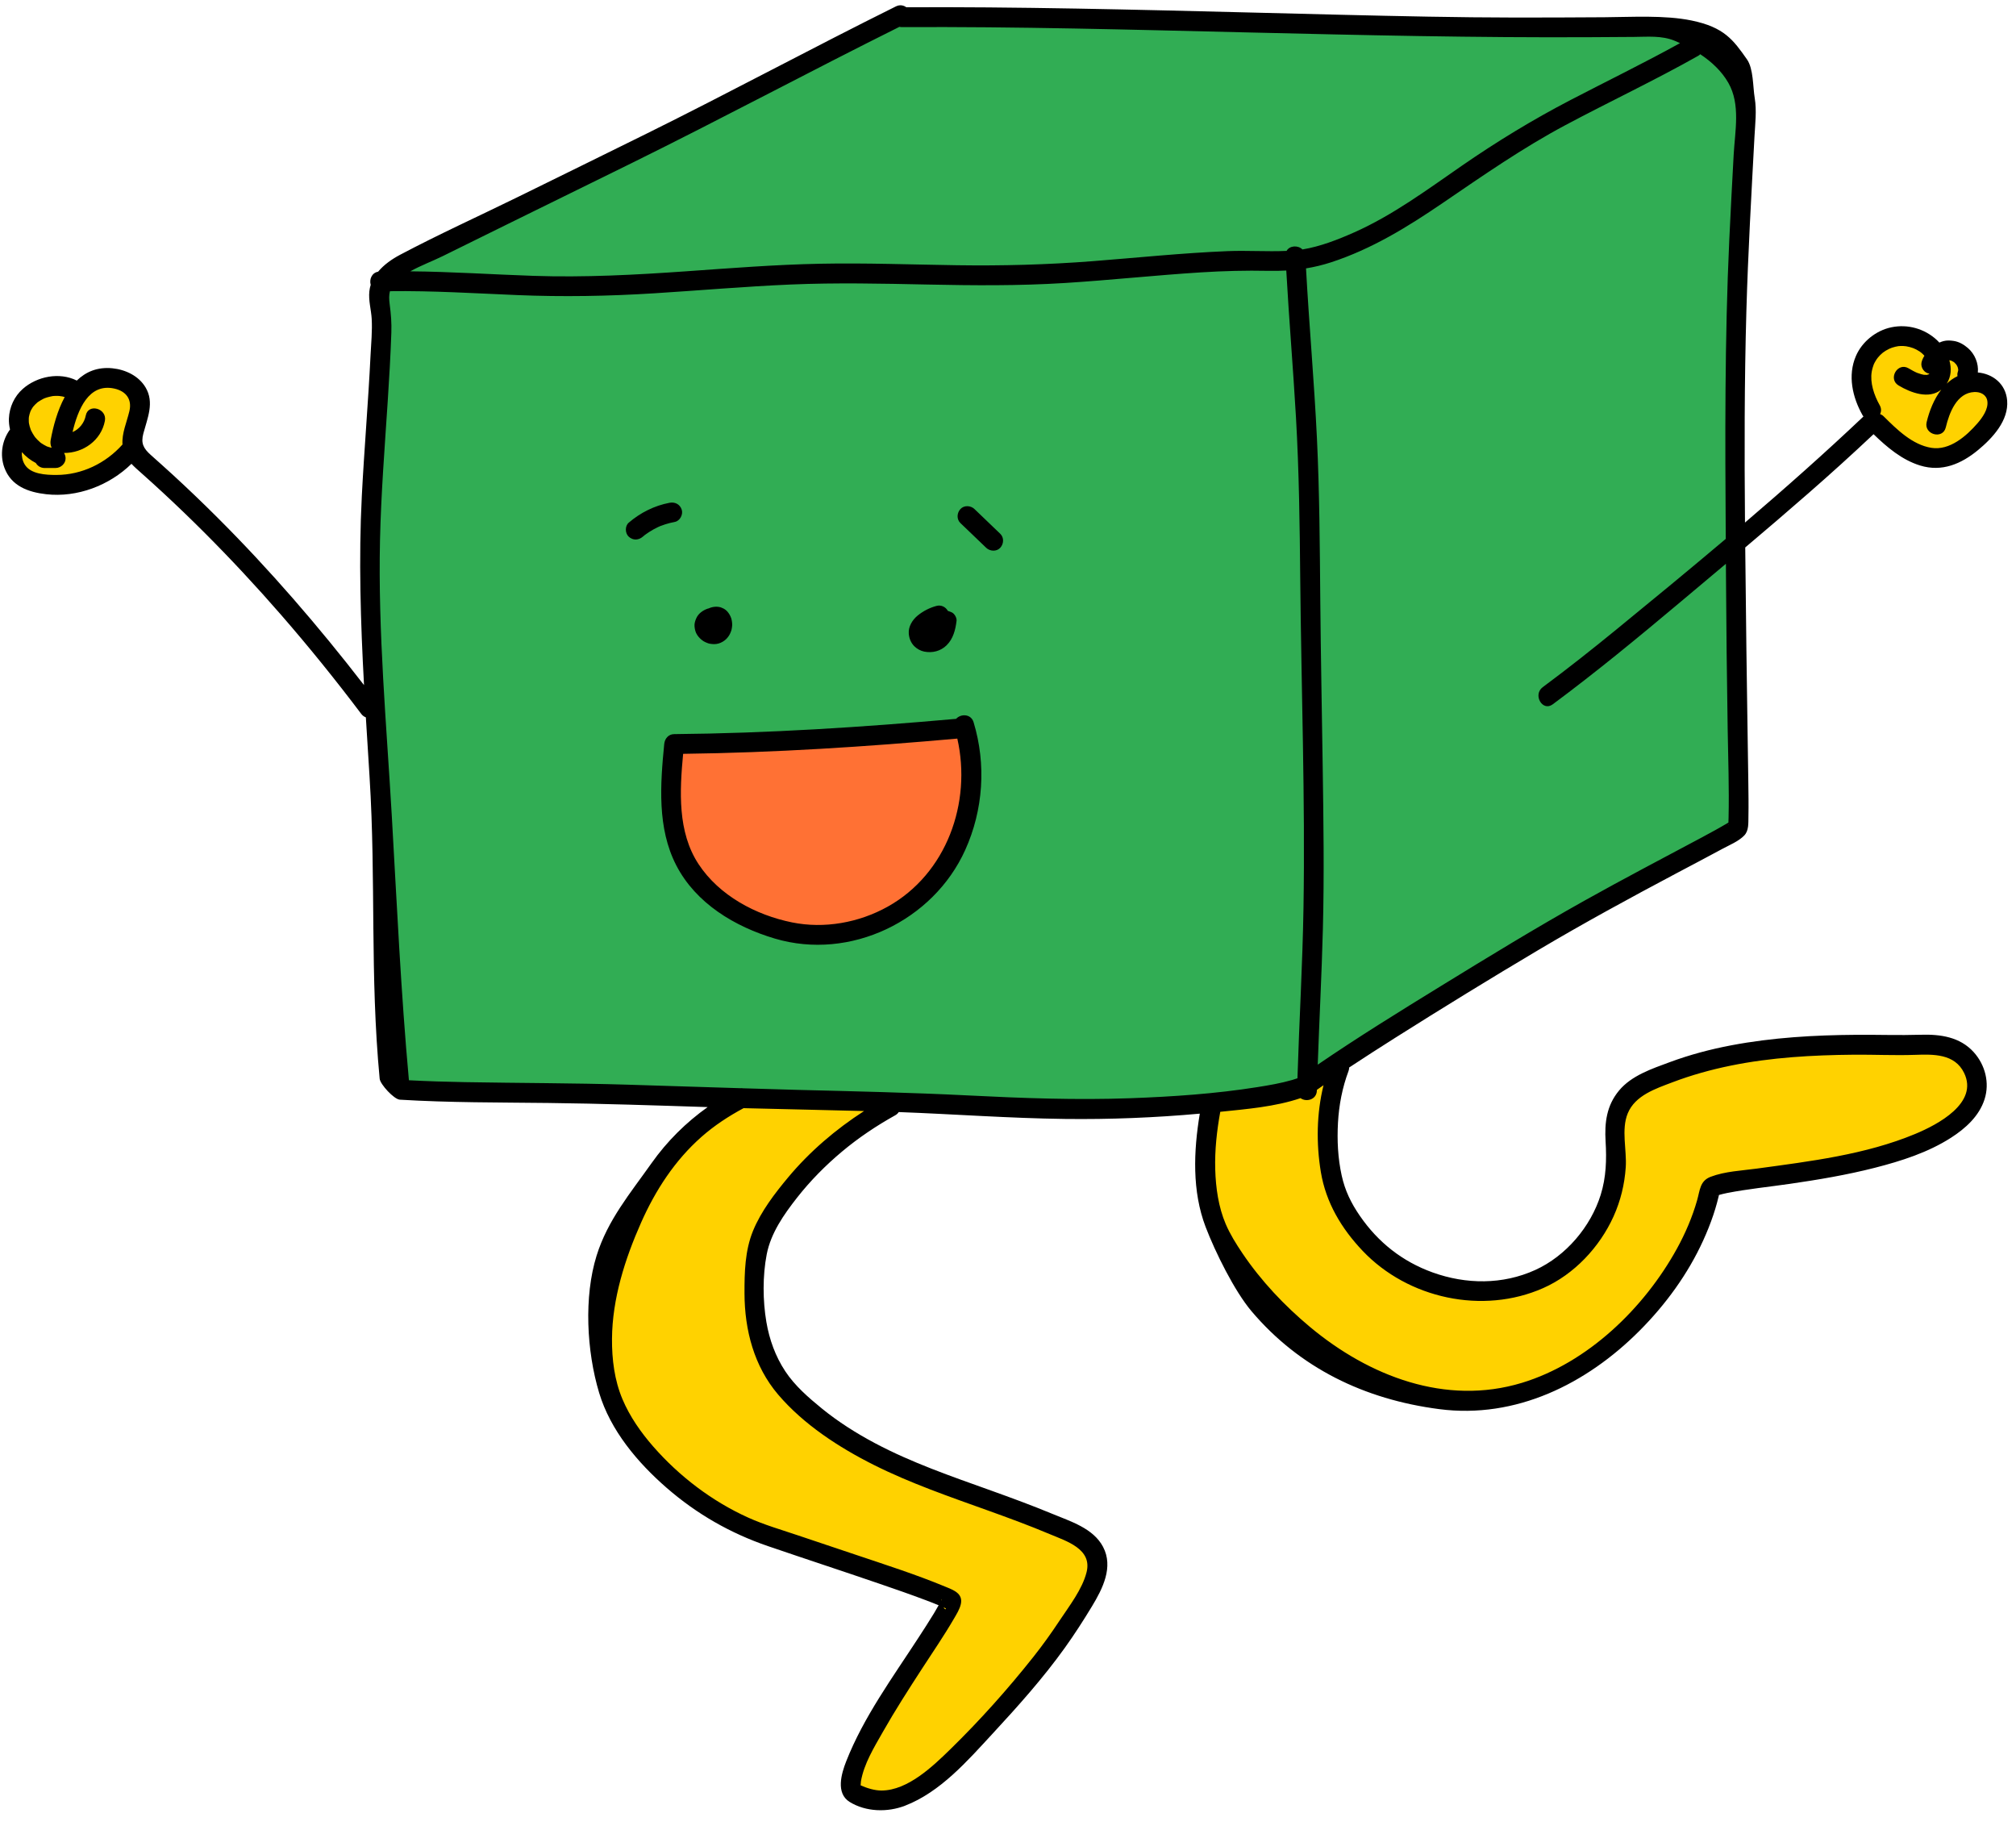 <?xml version="1.0" encoding="UTF-8" standalone="no"?><svg xmlns="http://www.w3.org/2000/svg" xmlns:xlink="http://www.w3.org/1999/xlink" fill="#000000" height="276.5" preserveAspectRatio="xMidYMid meet" version="1" viewBox="-0.3 -0.8 304.7 276.5" width="304.7" zoomAndPan="magnify"><g id="change1_1"><path d="M222.133,3.254c23.87,0.557,24.848-4.079,35.413,2.377 c10.565,6.457,5.283,23.674,4.564,31.304s-0.011,86.845-0.011,86.845s0.338,1.003-2.824,2.177 c-3.162,1.174-50.838,29.348-62.183,36.587c-11.332,8.712-85.307,2.735-85.307,2.735s-48.536,0.266-51.652-3.191 c-6.522-13.043-4.606-118.868-1.565-121.123s77.185-39.442,77.185-39.442S198.263,2.696,222.133,3.254z M222.133,3.254c23.87,0.557,24.848-4.079,35.413,2.377c10.565,6.457,5.283,23.674,4.564,31.304 s-0.011,86.845-0.011,86.845s0.338,1.003-2.824,2.177c-3.162,1.174-50.838,29.348-62.183,36.587 c-11.332,8.712-85.307,2.735-85.307,2.735s-48.536,0.266-51.652-3.191c-6.522-13.043-4.606-118.868-1.565-121.123 s77.185-39.442,77.185-39.442S198.263,2.696,222.133,3.254z" fill="#31ad54"/></g><g id="change2_1"><path d="M124.698,140.24c-27.587,0.391-23.478-28.37-23.478-28.37l43.778-2.739 C149.059,128.696,139.959,137.696,124.698,140.24z M124.698,140.24c-27.587,0.391-23.478-28.37-23.478-28.37 l43.778-2.739C149.059,128.696,139.959,137.696,124.698,140.24z" fill="#ff7134"/></g><g id="change3_1"><path d="M3.492,70.973c-3.815-2.256-0.496-5.668-0.496-5.668s-1.754-4.185,1.05-6.28 c2.804-2.095,7.663-1.222,7.663-1.222s3.424-2.476,7.65-0.422s0,9.486,0,9.486 C15.857,74.495,7.307,73.229,3.492,70.973z M291.31,51.481c0,0-4.416-5.165-9.894,2.275 c-1.473,5.152,1.719,9.653,3.99,11.383c2.271,1.731,9.119,5.117,14.01,0c4.891-5.117,0.702-7.968-2.392-7.968 C298.633,55.488,297.37,51.055,291.31,51.481z" fill="#ffd200"/></g><g id="change4_1"><path d="M114.524,201.87c5.438,16.547,42.652,27,42.652,27s7.154,1.761,8.413,5.87 s-4.304,9.978-14.05,21.717c-9.745,11.739-19.994,19.174-22.748,13.708c-2.754-5.466,13.513-28.056,13.513-28.056 s1.112-2.775-18.777-7.924c-19.889-5.149-33.459-14.51-32.677-35.641s19.516-33.265,19.516-33.265l24.285,1.381 C134.652,166.66,107.285,179.843,114.524,201.87z M202.763,159.414l-5.671,3.13l-14.966,4.116 c0,0-5.189,17.406,11.833,31.688c17.022,14.283,36.978,18.587,53.804,0c5.478-4.897,10.565-19.956,10.565-19.956 s21.522-3.13,32.087-7.239c10.565-4.109,9.978-11.543,2.348-14.087c-7.431-1.455-26.463,0.095-36.268,2.551 c-9.806,2.456-12.841,5.08-12.645,10.949c0.196,5.87-1.565,27.196-23.478,23.674S197.481,171.74,202.763,159.414 z" fill="#ffd200"/></g><g id="change5_1"><path d="M282.87,64.815c2.032,1.972,4.297,3.888,7.032,4.73c3.308,1.019,6.232-0.239,8.777-2.344 c2.163-1.789,4.641-4.447,4.383-7.49c-0.213-2.51-2.172-4.023-4.428-4.223c0.137-1.365-0.466-2.801-1.499-3.691 c-0.615-0.53-1.346-0.959-2.161-1.078c-0.523-0.076-1.03-0.107-1.549,0.032 c-0.203,0.054-0.407,0.131-0.606,0.22c-0.118-0.129-0.239-0.254-0.364-0.371c-1.855-1.734-4.434-2.46-6.917-1.935 c-2.304,0.488-4.387,2.157-5.325,4.317c-1.284,2.958-0.532,6.255,0.999,8.968c0.041,0.072,0.088,0.13,0.134,0.19 c-5.808,5.502-11.809,10.82-17.905,16.029c-0.091-10.645-0.093-21.294,0.209-31.925 c0.251-8.828,0.758-17.646,1.229-26.465c0.102-1.915,0.347-3.869,0.031-5.774c-0.281-1.698-0.181-4.426-1.168-5.831 c-2.073-2.949-3.439-4.852-8.348-5.87c-4.094-0.849-9.135-0.523-13.212-0.498 c-4.482,0.027-8.964,0.05-13.446,0.045c-8.772-0.009-17.537-0.21-26.306-0.418 c-17.777-0.422-35.557-0.964-53.339-1.114c-4.136-0.035-8.272-0.04-12.408-0.021 c-0.42-0.307-0.984-0.423-1.575-0.13c-12.648,6.275-25.072,12.99-37.728,19.25 c-6.438,3.184-12.887,6.347-19.333,9.514c-5.946,2.921-12.023,5.67-17.876,8.77 c-1.223,0.648-2.433,1.488-3.321,2.555c-0.979,0.178-1.353,1.188-1.118,1.984c-0.097,0.312-0.168,0.636-0.205,0.977 c-0.151,1.412,0.274,2.774,0.354,4.173c0.104,1.818-0.087,3.698-0.176,5.517c-0.345,7.084-0.954,14.152-1.317,21.236 c-0.488,9.54-0.184,19.067,0.333,28.589c-6.88-8.906-14.245-17.434-22.216-25.384 c-2.192-2.186-4.428-4.329-6.708-6.423c-1.093-1.004-2.205-1.987-3.31-2.978c-1.105-0.991-1.516-1.753-1.116-3.252 c0.615-2.306,1.688-4.672,0.335-6.946c-1.046-1.758-3.045-2.701-5.023-2.897c-2.279-0.225-4.028,0.549-5.374,1.857 c-2.611-1.315-6.006-0.645-8.165,1.261c-1.282,1.131-2.027,2.769-2.095,4.47c-0.022,0.563,0.043,1.119,0.167,1.661 c-1.208,1.637-1.564,3.833-0.853,5.769c1.018,2.773,3.597,3.709,6.329,4.016 c4.686,0.526,9.525-1.317,12.88-4.596c0.439,0.472,0.931,0.899,1.413,1.327c1.13,1.003,2.248,2.018,3.356,3.044 c2.106,1.95,4.173,3.941,6.202,5.969c4.008,4.005,7.869,8.155,11.59,12.427 c4.234,4.86,8.285,9.877,12.167,15.023c0.198,0.262,0.44,0.43,0.698,0.528c0.181,3.001,0.373,6.001,0.56,9.001 c0.987,15.76,0.036,29.881,1.527,45.606c0.08,0.847,2.169,3.111,3.045,3.165 c7.492,0.458,15.012,0.41,22.514,0.499c8.007,0.094,16.008,0.365,24.011,0.622 c-3.267,2.324-6.129,5.156-8.476,8.471c-3.266,4.614-6.636,8.611-8.309,13.982 c-1.931,6.197-1.516,14.405,0.385,20.722c1.71,5.683,5.802,10.535,10.21,14.368c4.54,3.948,9.62,6.854,15.301,8.799 c5.625,1.926,11.276,3.773,16.9,5.701c2.345,0.804,4.689,1.615,7.008,2.492c0.63,0.238,1.28,0.491,1.894,0.747 c-0.224,0.408-0.458,0.811-0.7,1.208c-0.753,1.24-1.545,2.456-2.335,3.673 c-3.889,5.988-8.307,12.008-10.932,18.695c-0.734,1.869-1.612,4.832,0.521,6.148 c2.465,1.52,5.723,1.589,8.363,0.568c5.351-2.068,9.433-6.774,13.224-10.872c3.845-4.156,7.634-8.385,10.936-12.993 c1.452-2.026,2.801-4.123,4.091-6.254c1.609-2.658,3.293-5.942,1.681-9.002c-1.484-2.816-4.942-3.854-7.685-4.993 c-3.053-1.267-6.157-2.404-9.267-3.521c-5.949-2.135-11.958-4.19-17.553-7.168 c-2.809-1.495-5.521-3.208-7.99-5.219c-2.019-1.645-4.08-3.431-5.529-5.621c-1.49-2.252-2.409-4.798-2.861-7.454 c-0.55-3.234-0.576-6.981,0.049-10.213c0.624-3.227,2.594-6.033,4.593-8.581c2.003-2.553,4.305-4.877,6.791-6.961 c2.494-2.091,5.207-3.901,8.048-5.486c0.238-0.133,0.406-0.3,0.525-0.483 c8.375,0.31,16.741,0.937,25.123,1.039c6.792,0.083,13.608-0.188,20.379-0.8 c-0.942,5.661-1.185,11.709,0.879,17.118c1.44,3.775,4.361,9.698,6.952,12.755 c7.248,8.549,17.02,13.306,28.361,14.78c11.576,1.505,22.258-3.807,30.277-11.854 c3.931-3.945,7.306-8.564,9.617-13.642c0.573-1.26,1.094-2.547,1.533-3.86c0.196-0.585,0.375-1.176,0.538-1.771 c0.08-0.295,0.156-0.591,0.228-0.889c0.028-0.116,0.054-0.232,0.081-0.348c0.405-0.111,0.809-0.214,1.223-0.295 c3.124-0.611,6.311-0.925,9.459-1.381c4.326-0.626,8.649-1.352,12.887-2.435c3.965-1.013,8.041-2.312,11.508-4.541 c2.187-1.405,4.247-3.259,5.064-5.804c0.799-2.489,0.097-5.198-1.631-7.119c-2.084-2.316-5.064-2.728-8.021-2.636 c-3.233,0.101-6.465-0.015-9.7,0.008c-6.336,0.044-12.695,0.404-18.93,1.588 c-3.154,0.599-6.269,1.424-9.281,2.539c-2.698,0.999-5.792,2.02-7.682,4.299c-1.883,2.271-2.202,4.844-2.029,7.707 c0.166,2.738,0.082,5.41-0.741,8.048c-1.51,4.838-5.258,9.245-9.877,11.351 c-4.938,2.252-10.485,2.195-15.528,0.377c-4.58-1.651-8.245-4.553-10.999-8.557 c-1.328-1.931-2.24-3.798-2.745-6.094c-0.574-2.607-0.707-5.312-0.559-7.973c0.149-2.673,0.655-5.305,1.595-7.815 c0.071-0.189,0.095-0.363,0.094-0.528c2.3-1.516,4.615-3.009,6.944-4.479 c7.182-4.532,14.422-8.988,21.727-13.319c6.816-4.04,13.777-7.83,20.776-11.542 c2.311-1.226,4.631-2.436,6.931-3.684c1.069-0.58,2.472-1.143,3.336-2.037c0.704-0.729,0.614-1.861,0.633-2.804 c0.036-1.805,0.005-3.613-0.018-5.418c-0.083-6.638-0.214-13.274-0.289-19.912 c-0.058-5.128-0.123-10.26-0.175-15.393c3.191-2.697,6.369-5.41,9.513-8.161 C276.337,70.848,279.633,67.864,282.87,64.815z M295.659,54.985C295.605,54.74,295.647,54.862,295.659,54.985 L295.659,54.985z M295.374,54.29c0,0,0,0,0,0C295.19,54.09,295.312,54.196,295.374,54.29z M294.668,53.728C294.777,53.772,294.854,53.829,294.668,53.728L294.668,53.728z M294.505,53.658 c-0.036,0.002-0.049-0-0.076,0c0.066,0.015,0.132,0.031,0.197,0.052c0.013,0.004,0.026,0.011,0.04,0.017 c0.11,0.058,0.222,0.112,0.328,0.181c-0.022-0.021-0.032-0.029-0.062-0.059c0.038,0.038,0.081,0.071,0.123,0.106 c0.012,0.011,0.022,0.018,0.032,0.028c0.003,0.003,0.006,0.005,0.009,0.007c0.102,0.094,0.189,0.2,0.281,0.302 c0.048,0.073,0.093,0.148,0.135,0.225c0.018,0.024,0.044,0.069,0.061,0.119c0,0,0,0,0,0.001 c0.015,0.032,0.029,0.064,0.046,0.093c-0.021-0.036-0.026-0.046-0.041-0.073c0.037,0.112,0.059,0.226,0.083,0.34 c0.001,0.013,0.002,0.025,0.003,0.037c0.001,0.057-0.002,0.114-0.005,0.171c-0.021,0.08-0.039,0.159-0.065,0.238 c-0.064,0.196-0.072,0.403-0.04,0.606c-0.604,0.288-1.142,0.672-1.623,1.124c0.687-1.067,0.738-2.323,0.401-3.514 c0.023,0.001,0.062,0,0.096-0c-0.005-0.001-0.01-0.003-0.015-0.004c-0.028-0.002-0.055-0.002-0.083-0.003 c-0.001-0.003-0.002-0.007-0.003-0.01c0.019,0.002,0.035,0.001,0.059,0.006c0.009,0.002,0.018,0.005,0.027,0.007 C294.443,53.656,294.474,53.659,294.505,53.658z M294.332,53.62c-0.005,0.002-0.005,0.001-0.01,0.003l0,0 C294.325,53.622,294.329,53.621,294.332,53.62z M282.596,55.37c0.036-0.21,0.087-0.418,0.147-0.622 c0.055-0.191,0.126-0.401,0.157-0.474c0.075-0.172,0.166-0.338,0.261-0.5c0.054-0.092,0.111-0.183,0.17-0.272 c-0.003,0.004,0.269-0.355,0.149-0.21c0.554-0.67,0.984-1.001,1.77-1.385c0.232-0.113,0.528-0.217,0.927-0.313 c0.039-0.009,0.418-0.074,0.438-0.084c0.232-0.024,0.466-0.033,0.699-0.027c0.602,0.014,1.449,0.234,1.994,0.524 c0.408,0.217,0.633,0.364,0.904,0.605c0.122,0.108,0.235,0.227,0.348,0.345c-0.097,0.161-0.193,0.322-0.266,0.493 c-0.165,0.387-0.268,0.732-0.151,1.156c0.096,0.348,0.365,0.725,0.689,0.896c0.149,0.079,0.313,0.135,0.481,0.171 c-0.042,0.041-0.085,0.082-0.092,0.089c-0,0-0,0-0,0c0.001-0.001,0.011-0.011,0.046-0.046 c-0.012,0.012-0.071,0.044-0.107,0.064c-0.069,0.022-0.139,0.043-0.208,0.062c-0.296,0.082-0.103,0.007-0.038,0.006 c-0.145,0.003-0.287,0.002-0.431-0.009c-0.005-0.001-0.005-0.001-0.011-0.002c-0.132-0.024-0.263-0.055-0.392-0.09 c-0.178-0.049-0.519-0.164-0.606-0.199c-0.361-0.147-0.896-0.443-1.304-0.686c-1.662-0.992-3.172,1.601-1.514,2.59 c1.866,1.114,4.579,2.119,6.449,0.631c-1.1,1.417-1.804,3.215-2.211,4.91c-0.45,1.876,2.442,2.677,2.893,0.797 c0.524-2.187,1.645-5.234,4.316-5.349c0.921-0.04,1.834,0.39,1.97,1.389c0.163,1.196-0.753,2.476-1.485,3.324 c-1.681,1.944-4.216,4.161-6.976,3.722c-2.876-0.458-5.222-2.783-7.199-4.745 c-0.175-0.174-0.362-0.289-0.553-0.359c0.189-0.384,0.214-0.851-0.059-1.336 C282.931,58.892,282.315,57.018,282.596,55.37z M291.219,55.763c0-0,0,0,0-0 C291.219,55.763,291.219,55.763,291.219,55.763z M4.689,60.689C4.639,60.748,4.58,60.812,4.689,60.689 L4.689,60.689z M4.072,62.198c0.053-0.282,0.128-0.556,0.227-0.826c0.025-0.054,0.063-0.14,0.09-0.19 c0.064-0.119,0.132-0.236,0.206-0.349c0.037-0.058,0.078-0.113,0.116-0.17c0.099-0.112,0.197-0.226,0.302-0.332 c0.109-0.11,0.227-0.209,0.34-0.314c0.018-0.017,0.027-0.026,0.036-0.035c0.019-0.012,0.041-0.026,0.075-0.049 c0.261-0.175,0.527-0.327,0.805-0.473c0.012-0.006,0.024-0.011,0.036-0.017c0.025-0.014,0.061-0.033,0.09-0.044 c0.003-0.001,0.006-0.002,0.009-0.003c0.008-0.004,0.016-0.007,0.024-0.011c-0.009,0.005-0.01,0.005-0.018,0.009 c0.124-0.045,0.247-0.091,0.374-0.131c0.292-0.092,0.588-0.143,0.885-0.209c0.089,0,0.187-0.017,0.275-0.022 c0.156-0.008,0.312-0.011,0.468-0.007c0.156,0.004,0.31,0.025,0.466,0.03c-0.382-0.011,0.122,0.025,0.232,0.049 c0.124,0.028,0.245,0.065,0.367,0.101c-1.095,2.024-1.742,4.433-2.124,6.522c-0.066,0.363-0.018,0.787,0.151,1.139 c-0.028-0.005-0.055-0.009-0.075-0.014c-0.145-0.033-0.288-0.073-0.43-0.119 c-0.077-0.025-0.152-0.056-0.23-0.081c-0.003-0.001-0.001-0-0.004-0.002c-0.288-0.144-0.562-0.299-0.83-0.479 c-0.017-0.011-0.071-0.051-0.111-0.081c-0.02-0.017-0.04-0.033-0.044-0.037c-0.143-0.132-0.288-0.257-0.424-0.396 c-0.106-0.108-0.203-0.223-0.305-0.335c-0.018-0.019-0.02-0.022-0.032-0.035 c-0.043-0.058-0.085-0.116-0.126-0.175c-0.183-0.267-0.34-0.548-0.485-0.837 c-0.009-0.018-0.035-0.076-0.054-0.121c-0.009-0.024-0.018-0.046-0.02-0.053 c-0.052-0.163-0.111-0.322-0.155-0.487c-0.039-0.144-0.069-0.289-0.099-0.435 c-0.004-0.022-0.012-0.085-0.018-0.133c-0.004-0.071-0.01-0.161-0.01-0.161 c-0.007-0.148-0.008-0.296-0.002-0.444C4.052,62.385,4.066,62.263,4.072,62.198z M8.231,70.973 c-1.563,0.002-3.921-0.092-4.813-1.607c-0.326-0.553-0.461-1.207-0.414-1.845 c0.596,0.677,1.315,1.237,2.112,1.645c0.257,0.443,0.717,0.739,1.281,0.757c0.572,0.019,1.144-0.02,1.716-0.002 c0.785,0.007,1.536-0.695,1.5-1.5c-0.013-0.287-0.099-0.548-0.235-0.771c2.878,0.021,5.613-1.882,6.176-4.853 c0.357-1.887-2.533-2.695-2.893-0.797c-0.206,1.086-0.981,2.071-1.996,2.492c0.798-3.361,2.416-7.433,6.313-6.572 c1.758,0.388,2.701,1.601,2.281,3.396c-0.395,1.685-1.167,3.361-1.044,5.052 C15.683,69.21,12.067,70.968,8.231,70.973z M76.226,33.163c6.297-3.097,12.599-6.185,18.892-9.289 C108.714,17.17,122.075,10.01,135.643,3.254c0.118,0.028,0.243,0.045,0.38,0.045 c17.372-0.094,34.738,0.387,52.104,0.798c17.366,0.411,34.715,0.821,52.087,0.722 c2.136-0.012,4.273-0.026,6.409-0.04c2.096-0.013,4.197-0.236,6.178,0.577c0.274,0.112,0.547,0.238,0.821,0.361 c-5.427,3-11.005,5.715-16.506,8.575c-5.748,2.988-11.203,6.312-16.53,9.995 c-5.193,3.59-10.381,7.435-16.175,10.014c-2.457,1.093-5.15,2.152-7.854,2.595 c-0.673-0.67-1.947-0.601-2.404,0.218c-2.98,0.135-5.979-0.086-8.962,0.037 c-6.82,0.283-13.611,0.995-20.415,1.522c-6.811,0.527-13.611,0.708-20.441,0.608 c-6.903-0.101-13.806-0.363-20.711-0.226c-6.738,0.134-13.459,0.666-20.179,1.14 c-7.716,0.544-15.413,0.951-23.15,0.69c-6.195-0.209-12.385-0.628-18.582-0.684 c1.602-0.891,3.414-1.56,4.961-2.326C69.856,36.299,73.041,34.73,76.226,33.163z M141.981,240.984 c0.003,0.009,0.005,0.011,0.007,0.018c-0.009,0.013-0.017,0.024-0.028,0.046c-0.002,0.004-0.004,0.008-0.006,0.012 C141.927,240.889,141.917,240.771,141.981,240.984z M118.82,177.125c-2.024,2.425-4.101,5.133-5.306,8.077 c-1.223,2.987-1.299,6.281-1.289,9.465c0.017,5.528,1.44,10.998,5.077,15.27 c3.857,4.529,9.213,8.005,14.487,10.648c5.548,2.78,11.434,4.795,17.262,6.89 c3.114,1.12,6.224,2.261,9.275,3.546c2.543,1.071,6.478,2.244,5.603,5.754c-0.65,2.609-2.641,5.143-4.113,7.369 c-1.244,1.882-2.562,3.716-3.963,5.483c-3.848,4.851-8.062,9.561-12.488,13.887 c-2.704,2.643-6.465,6.237-10.405,6.267c-1.053,0.008-2.266-0.366-3.184-0.788 c-0.002-0.001-0.003-0.001-0.004-0.002c0.004-0.03,0.008-0.066,0.012-0.118c0.007-0.096,0.045-0.46,0.038-0.487 c0.462-2.654,1.974-5.103,3.31-7.456c1.854-3.268,3.889-6.431,5.934-9.581c1.626-2.504,3.326-4.976,4.826-7.56 c0.388-0.668,0.86-1.415,1.028-2.177c0.359-1.625-1.119-2.127-2.334-2.632c-4.45-1.85-9.069-3.32-13.633-4.856 c-2.879-0.969-5.761-1.929-8.64-2.899c-2.51-0.846-5.101-1.593-7.519-2.683 c-5.468-2.466-10.431-6.245-14.373-10.756c-1.862-2.131-3.536-4.524-4.641-7.141 c-1.212-2.871-1.604-6.027-1.583-9.123c0.041-6.054,1.958-12.071,4.398-17.567 c2.168-4.883,5.092-9.392,9.117-12.947c1.938-1.712,4.098-3.127,6.373-4.346 c6.069,0.161,12.139,0.267,18.208,0.435C126.01,169.864,122.087,173.211,118.82,177.125z M142.305,242.109 c0.03,0.011,0.061,0.03,0.09,0.036C142.874,242.248,142.633,242.638,142.305,242.109z M146.049,164.741 c-8.623-0.436-17.239-0.627-25.869-0.842c-2.728-0.068-5.456-0.157-8.184-0.24c-0.131-0.024-0.267-0.028-0.408-0.012 c-5.7-0.176-11.399-0.364-17.099-0.535c-8.169-0.246-16.343-0.235-24.514-0.381 c-2.825-0.051-5.649-0.137-8.471-0.284c-1.213-13.281-1.817-26.602-2.585-39.914 c-0.802-13.88-2.095-27.804-1.784-41.719c0.157-7.008,0.711-13.998,1.167-20.99 c0.226-3.454,0.428-6.91,0.547-10.37c0.05-1.46-0.055-2.819-0.251-4.264c-0.102-0.751-0.118-1.396,0.04-1.986 c6.402-0.085,12.795,0.32,19.189,0.586c6.917,0.288,13.789,0.168,20.697-0.264 c6.89-0.431,13.769-1.036,20.667-1.33c6.901-0.294,13.802-0.141,20.705,0.003 c6.904,0.144,13.802,0.2,20.698-0.23c6.894-0.43,13.764-1.18,20.659-1.611 c3.381-0.211,6.739-0.3,10.125-0.229c0.929,0.02,1.835,0.003,2.731-0.047c0.413,7.393,1.039,14.771,1.464,22.163 c0.47,8.186,0.571,16.385,0.648,24.582c0.155,16.522,0.761,33.064,0.489,49.587 c-0.141,8.584-0.647,17.156-0.912,25.735c-0.266,0.091-0.532,0.179-0.802,0.257 c-1.717,0.495-3.495,0.798-5.258,1.078c-6.329,1.005-12.76,1.442-19.158,1.676 C162.389,165.458,154.23,165.155,146.049,164.741z M259.231,179.858c-0.003,0.006-0.244,0.069,0.044-0.015 C259.21,179.933,259.17,179.98,259.231,179.858z M205.652,188.227c6.859,7.221,18.16,9.666,27.287,5.627 c4.672-2.067,8.532-6.181,10.629-10.819c1.068-2.362,1.672-4.848,1.848-7.435c0.177-2.598-0.712-5.695,0.307-8.161 c1.121-2.713,4.226-3.724,6.748-4.683c2.865-1.089,5.828-1.911,8.83-2.523 c6.097-1.243,12.338-1.59,18.548-1.647c3.092-0.029,6.194,0.129,9.283,0.022c2.782-0.097,6-0.184,7.421,2.724 c2.229,4.562-4.007,7.82-7.378,9.224c-7.539,3.14-15.91,4.14-23.94,5.238 c-2.278,0.311-4.831,0.414-6.999,1.246c-1.615,0.62-1.597,2.014-2.031,3.539 c-0.726,2.547-1.77,4.983-3.045,7.302c-4.938,8.976-13.472,17.269-23.443,20.294 c-11.516,3.493-23.102-1.011-32.003-8.43c-3.88-3.234-7.421-6.979-10.247-11.174 c-0.938-1.392-1.853-2.854-2.514-4.402c-1.097-2.571-1.502-5.47-1.582-8.243c-0.084-2.927,0.241-5.835,0.761-8.711 c3.999-0.415,8.304-0.762,12.131-2.064c0.851,0.63,2.434,0.251,2.471-1.149c0.001-0.036,0.003-0.071,0.004-0.107 c0.338-0.226,0.672-0.46,1.001-0.702c-1.051,4.266-1.116,8.821-0.405,13.115 C200.1,180.93,202.445,184.85,205.652,188.227z M260.918,123.78c-0,0.003-0,0.005-0.001,0.008 c-0.001,0.027-0,0.033-0.001,0.052c-0.002,0.004,0,0.003-0.002,0.007c-0.003,0.006,0.003-0.005,0.002-0.003 c-0,0.018-0.001,0.04-0.001,0.051c-0.001-0.002-0-0.006-0.001-0.007 C260.852,123.857,260.892,123.794,260.918,123.78z M260.565,86.115c0.047,7.764,0.134,15.527,0.258,23.291 c0.071,4.457,0.237,8.929,0.134,13.387c-0.006,0.238-0.011,0.476-0.024,0.713c-1.327,0.792-2.681,1.53-4.045,2.258 c-5.907,3.15-11.835,6.256-17.679,9.522c-7.349,4.108-14.532,8.499-21.704,12.907 c-6.277,3.858-12.556,7.737-18.641,11.895c0.239-6.828,0.598-13.652,0.776-20.483 c0.214-8.193,0.092-16.395-0.027-24.589c-0.121-8.326-0.288-16.651-0.363-24.978 c-0.074-8.201-0.114-16.41-0.508-24.604c-0.412-8.567-1.18-17.112-1.65-25.676 c1.26-0.207,2.514-0.503,3.785-0.918c6.14-2.003,11.551-5.335,16.856-8.951 c6.088-4.149,12.066-8.319,18.58-11.789c6.65-3.543,13.473-6.753,20.039-10.456 c0.129-0.073,0.234-0.158,0.327-0.248c1.713,1.139,3.233,2.554,4.241,4.316c1.877,3.28,0.999,7.327,0.805,10.92 c-0.231,4.275-0.462,8.55-0.661,12.826c-0.701,15.056-0.63,30.114-0.533,45.179 c-5.461,4.615-10.982,9.157-16.503,13.67c-3.659,2.991-7.367,5.923-11.162,8.739 c-1.533,1.138-0.039,3.743,1.514,2.59c6.623-4.915,12.987-10.162,19.301-15.464 c2.291-1.924,4.584-3.847,6.874-5.773C260.558,84.971,260.562,85.543,260.565,86.115z M106.032,96.097 c0.183,0.119,0.399,0.199,0.597,0.279c0.102,0.041,0.206,0.075,0.315,0.095c0.465,0.083,0.91,0.11,1.371-0.028 c0.436-0.13,0.818-0.358,1.147-0.671c0.154-0.146,0.281-0.327,0.403-0.498c0.062-0.086,0.113-0.179,0.157-0.276 c0.087-0.192,0.183-0.398,0.237-0.607c0.059-0.228,0.087-0.468,0.103-0.703c0.007-0.103,0.004-0.205-0.007-0.307 c-0.025-0.226-0.045-0.464-0.115-0.683c-0.14-0.434-0.341-0.794-0.648-1.13c-0.135-0.148-0.305-0.273-0.474-0.375 c-0.084-0.05-0.18-0.084-0.268-0.121c-0.095-0.04-0.192-0.088-0.294-0.114c-0.421-0.104-0.81-0.093-1.232,0.003 c-0.176,0.04-0.345,0.102-0.508,0.179c-0.05,0.012-0.103,0.018-0.15,0.035c-0.703,0.24-1.39,0.715-1.709,1.41 c-0.186,0.404-0.326,0.83-0.284,1.284c0.043,0.454,0.141,0.888,0.397,1.276 C105.333,95.54,105.633,95.838,106.032,96.097z M139.385,97.667c1.229,0.249,2.487-0.068,3.39-0.958 c0.998-0.982,1.335-2.343,1.5-3.684c0.057-0.461-0.316-1.111-0.743-1.295c-0.193-0.083-0.382-0.157-0.575-0.22 c-0.334-0.596-1.01-0.935-1.712-0.747c-1.039,0.278-1.999,0.769-2.832,1.444 c-0.804,0.651-1.447,1.682-1.36,2.751c0.058,0.712,0.324,1.385,0.835,1.896 C138.285,97.252,138.833,97.555,139.385,97.667z M144.207,107.831c-14.174,1.262-28.383,2.18-42.616,2.308 c-0.869,0.008-1.421,0.685-1.5,1.5c-0.592,6.094-1.085,12.684,1.813,18.313c2.971,5.771,8.864,9.29,14.914,11.086 c11.362,3.373,23.922-2.674,28.763-13.383c2.738-6.057,3.2-12.949,1.268-19.313 C146.452,107.037,144.889,107.054,144.207,107.831z M133.856,136.219c-4.336,2.416-9.569,3.364-14.455,2.371 c-5.485-1.114-11.001-4.057-14.123-8.808c-3.196-4.863-2.856-11.05-2.329-16.664 c13.84-0.172,27.657-1.072,41.441-2.303C146.585,120.497,142.781,131.245,133.856,136.219z M100.219,78.443 c0.483-0.155,0.975-0.277,1.472-0.371c0.773-0.146,1.283-1.118,1.048-1.845c-0.267-0.825-1.017-1.204-1.845-1.048 c-2.286,0.433-4.403,1.495-6.165,3.005c-0.598,0.512-0.566,1.602,0,2.121c0.637,0.585,1.484,0.547,2.121,0 c0.093-0.08,0.187-0.159,0.283-0.236c0.017-0.013,0.033-0.027,0.05-0.04c0.006-0.004,0.004-0.003,0.01-0.007 c0.199-0.144,0.399-0.286,0.605-0.419c0.425-0.274,0.868-0.52,1.325-0.737c0.097-0.046,0.196-0.089,0.294-0.134 c0.036-0.015,0.072-0.029,0.108-0.043C99.754,78.6,99.986,78.518,100.219,78.443z M146.981,76.125 c-0.566-0.544-1.566-0.605-2.121,0c-0.541,0.589-0.604,1.54,0,2.121c1.296,1.247,2.599,2.489,3.895,3.736 c0.566,0.544,1.566,0.605,2.121,0c0.541-0.589,0.604-1.54,0-2.121C149.58,78.614,148.277,77.373,146.981,76.125z M295.577,54.657c-0.002-0.006-0.003-0.013-0.005-0.02c-0.016-0.034-0.032-0.067-0.05-0.1 c-0.004-0.007-0.008-0.013-0.012-0.02C295.487,54.485,295.496,54.515,295.577,54.657z M6.41,59.396 c-0.002,0.001-0.004,0.002-0.006,0.002c-0.033,0.016-0.066,0.031-0.099,0.047 C6.267,59.466,6.271,59.469,6.41,59.396z" fill="inherit"/></g></svg>